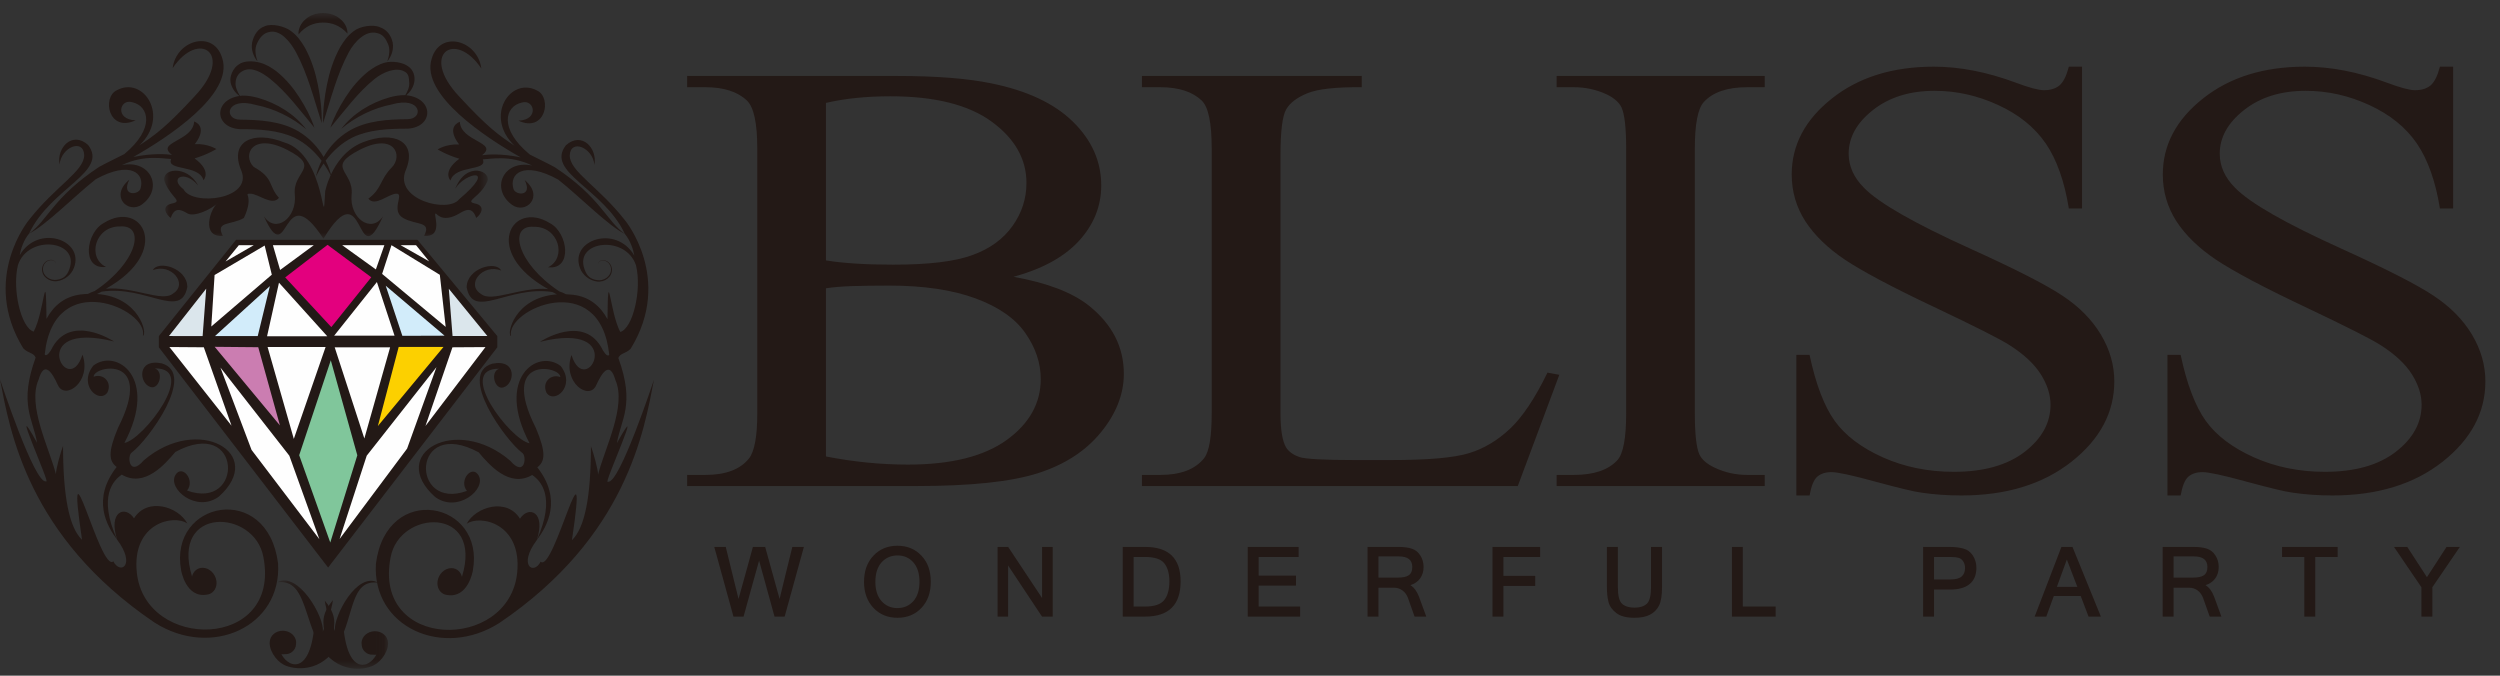 <?xml version="1.0" encoding="UTF-8"?>
<svg width="259px" height="70px" viewBox="0 0 259 70" version="1.1" xmlns="http://www.w3.org/2000/svg" xmlns:xlink="http://www.w3.org/1999/xlink">
    <rect x="0" y="0" width="259" height="70" fill="#333333" stroke="none"/>
    <title>Group 63</title>
    <defs>
        <polygon id="path-1" points="0.86 0.718 34.38 0.718 34.38 24.104 0.86 24.104"></polygon>
        <polygon id="path-3" points="0.429 0.275 11.933 0.275 11.933 9.423 0.429 9.423"></polygon>
    </defs>
    <g id="symbol" stroke="none" stroke-width="1" fill="none" fill-rule="evenodd">
        <g id="Group-63">
            <g id="Group-3" transform="translate(16.154, 0.629)">
                <mask id="mask-2" fill="white">
                    <use xlink:href="#path-1"></use>
                </mask>
                <g id="Clip-2"></g>
                <path d="M17.173,12.127 C16.365,9.591 15.718,7.01 14.501,4.766 C13.902,3.672 12.867,2.382 11.697,2.697 C11.087,2.818 10.679,3.38 10.461,3.909 C10.205,4.435 10.313,5.123 10.527,5.746 C10.107,5.213 9.831,4.525 9.967,3.769 C10.146,2.988 10.572,2.32 11.282,2.087 C12.005,1.759 13.411,2.112 14.014,2.604 C14.664,3.081 15.072,3.695 15.431,4.301 C16.106,5.536 16.514,6.835 16.777,8.151 C17.041,9.467 17.207,10.79 17.173,12.127 M14.777,2.933 C15.512,2.048 16.364,1.728 17.286,1.708 C18.206,1.7 19.074,1.999 19.845,2.849 C19.868,2.284 19.565,1.711 19.07,1.315 C18.584,0.906 17.918,0.717 17.267,0.717 C16.62,0.736 15.956,0.946 15.486,1.378 C15.013,1.778 14.72,2.392 14.777,2.933 M17.321,12.127 C17.289,10.79 17.453,9.467 17.717,8.151 C17.981,6.835 18.389,5.538 19.062,4.301 C19.423,3.695 19.83,3.082 20.482,2.604 C21.082,2.11 22.462,1.857 23.185,2.186 C23.896,2.419 24.348,2.988 24.527,3.769 C24.663,4.525 24.387,5.213 23.967,5.746 C24.181,5.123 24.288,4.437 24.033,3.909 C23.815,3.38 23.512,2.918 22.902,2.796 C21.733,2.481 20.592,3.672 19.992,4.766 C18.776,7.01 18.129,9.591 17.321,12.127 M13.279,14.118 C10.104,12.862 7.563,13.998 8.834,17.018 C10.104,20.037 3.784,20.751 2.86,18.983 C1.282,17.786 3.025,16.934 4.364,18.583 C3.222,16.355 0.267,16.804 0.965,18.36 C1.663,19.917 2.806,20.217 1.663,20.454 C0.52,20.695 1.029,21.593 1.536,21.951 C1.917,20.814 2.553,21.052 3.25,21.473 C3.947,21.891 5.684,21.086 6.382,20.43 C5.627,20.969 4.644,23.985 6.93,23.805 C6.106,22.25 7.807,22.729 9.115,21.951 C10.232,19.554 8.962,19.438 9.787,19.438 C10.612,19.438 12.048,20.761 12.746,19.863 C11.603,18.609 12.274,17.854 10.125,16.658 C8.919,15.462 9.977,13.041 13.595,14.895 C17.214,16.748 14.134,17.066 14.388,19.515 C14.642,21.967 12.39,23.626 11.183,21.771 C13.839,27.662 12.975,17.365 17.356,24.104 L17.356,24.1 C21.79,16.796 20.613,28.235 23.531,21.767 C22.324,23.619 20.019,21.988 20.273,19.535 C20.528,17.085 17.499,16.744 21.119,14.889 C24.736,13.036 25.63,15.536 24.424,16.731 C23.219,17.926 23.41,18.94 22.007,19.951 C22.704,20.847 24.102,19.435 24.927,19.435 C25.752,19.435 24.292,21.169 25.599,21.947 C26.907,22.723 28.606,22.245 27.784,23.8 C30.068,23.979 28.418,20.93 29.116,21.588 C29.816,22.245 30.767,21.887 31.464,21.468 C32.163,21.048 32.797,20.811 33.178,21.947 C33.685,21.588 34.193,20.69 33.052,20.452 C31.91,20.212 33.594,19.806 34.289,18.248 C34.906,17.154 32.202,15.937 31.005,18.924 C32.021,17.225 35.514,16.565 31.419,20.009 C30.277,21.503 24.609,20.032 25.88,17.014 C27.149,13.993 24.609,12.857 21.435,14.113 C19.692,14.802 18.686,16.265 18.136,17.446 C18,16.957 17.814,16.475 17.58,16.013 C18.335,15.002 19.281,14.152 20.396,13.598 C22.088,12.797 24.079,12.699 26.082,12.703 C28.805,12.53 28.819,9.544 25.943,9.238 C26.331,8.91 26.642,8.471 26.756,7.92 C26.896,7.254 26.646,6.573 26.13,6.244 C25.569,5.81 24.43,5.672 23.752,5.853 C23.061,6.032 22.507,6.392 22.002,6.765 C21.022,7.556 20.259,8.484 19.625,9.477 C18.99,10.466 18.443,11.497 18.072,12.6 C19.572,10.807 20.942,8.921 22.674,7.534 C23.523,6.856 24.849,6.296 25.72,6.765 C26.215,7.013 26.2,7.398 26.238,7.896 C26.292,8.327 26.098,8.795 25.837,9.229 L25.833,9.227 C25.262,9.215 24.729,9.315 24.219,9.451 C22.2,10.024 20.4,11.161 19.2,12.719 C20.705,11.454 22.529,10.572 24.407,10.197 C27.563,9.291 27.778,11.734 26.048,11.717 C24.065,11.743 21.843,11.842 19.988,12.942 C18.861,13.621 17.982,14.568 17.374,15.634 C16.765,14.588 15.897,13.66 14.786,12.99 C12.933,11.892 10.71,11.793 8.727,11.765 C6.998,11.784 7.213,9.339 10.367,10.247 C12.246,10.623 14.07,11.504 15.575,12.769 C14.376,11.21 12.576,10.076 10.557,9.501 C10.047,9.365 9.514,9.264 8.943,9.277 C8.861,9.284 8.781,9.293 8.703,9.304 C8.419,8.851 8.2,8.352 8.255,7.896 C8.295,7.398 8.515,6.965 9.011,6.716 C9.88,6.246 10.973,6.856 11.821,7.534 C13.551,8.921 14.921,10.805 16.421,12.6 C16.052,11.497 15.505,10.466 14.87,9.477 C14.236,8.484 13.471,7.556 12.493,6.765 C11.988,6.392 11.434,6.032 10.741,5.853 C10.063,5.672 9.108,5.636 8.548,6.071 C8.03,6.401 7.598,7.254 7.738,7.92 C7.862,8.514 8.212,8.976 8.643,9.314 C5.96,9.728 6.032,12.585 8.694,12.753 C10.697,12.749 12.688,12.847 14.38,13.648 C15.481,14.193 16.414,15.031 17.165,16.024 C16.9,16.559 16.699,17.117 16.567,17.683 C16.8,17.205 17.068,16.743 17.37,16.306 C17.64,16.692 17.885,17.1 18.101,17.52 C17.675,18.453 17.537,19.192 17.537,19.192 C17.253,24.396 17.722,15.402 13.279,14.118" id="Fill-1" fill="#231916" mask="url(#mask-2)"></path>
            </g>
            <path d="M254.145,6.907 L254.145,21.6 L252.777,21.6 C252.322,18.777 251.524,16.532 250.385,14.863 C249.232,13.184 247.586,11.858 245.461,10.885 C243.334,9.901 241.143,9.409 238.866,9.409 C236.295,9.409 234.168,10.072 232.485,11.399 C230.801,12.724 229.965,14.233 229.965,15.922 C229.965,17.216 230.497,18.403 231.56,19.461 C233.092,21.034 236.737,23.119 242.498,25.728 C247.194,27.856 250.41,29.493 252.119,30.637 C253.84,31.77 255.169,33.118 256.094,34.658 C257.017,36.209 257.486,37.823 257.486,39.512 C257.486,42.732 256.005,45.501 253.056,47.833 C250.094,50.164 246.295,51.33 241.65,51.33 C240.181,51.33 238.815,51.233 237.522,51.041 C236.763,50.945 235.169,50.559 232.764,49.907 C230.358,49.244 228.826,48.912 228.181,48.912 C227.561,48.912 227.079,49.073 226.713,49.384 C226.357,49.693 226.092,50.346 225.914,51.33 L224.548,51.33 L224.548,36.765 L225.914,36.765 C226.561,39.811 227.434,42.09 228.522,43.609 C229.611,45.116 231.269,46.378 233.511,47.383 C235.739,48.378 238.194,48.88 240.865,48.88 C243.954,48.88 246.397,48.196 248.195,46.816 C249.98,45.437 250.879,43.812 250.879,41.93 C250.879,40.881 250.537,39.833 249.865,38.764 C249.181,37.695 248.119,36.711 246.688,35.791 C245.726,35.16 243.093,33.834 238.789,31.792 C234.484,29.759 231.434,28.134 229.611,26.926 C227.788,25.707 226.422,24.371 225.471,22.915 C224.535,21.451 224.066,19.835 224.066,18.081 C224.066,15.034 225.446,12.414 228.219,10.212 C230.992,8.008 234.511,6.907 238.789,6.907 C241.46,6.907 244.296,7.452 247.283,8.564 C248.663,9.089 249.65,9.345 250.207,9.345 C250.853,9.345 251.385,9.185 251.79,8.864 C252.194,8.532 252.524,7.88 252.777,6.907 L254.145,6.907 Z M215.7,6.907 L215.7,21.6 L214.333,21.6 C213.877,18.777 213.079,16.532 211.94,14.863 C210.788,13.184 209.143,11.858 207.016,10.885 C204.889,9.901 202.699,9.409 200.421,9.409 C197.851,9.409 195.724,10.072 194.04,11.399 C192.357,12.724 191.521,14.233 191.521,15.922 C191.521,17.216 192.053,18.403 193.115,19.461 C194.649,21.034 198.293,23.119 204.053,25.728 C208.75,27.856 211.966,29.493 213.674,30.637 C215.397,31.77 216.724,33.118 217.649,34.658 C218.574,36.209 219.042,37.823 219.042,39.512 C219.042,42.732 217.56,45.501 214.611,47.833 C211.649,50.164 207.852,51.33 203.206,51.33 C201.737,51.33 200.37,51.233 199.079,51.041 C198.32,50.945 196.724,50.559 194.319,49.907 C191.913,49.244 190.381,48.912 189.736,48.912 C189.116,48.912 188.635,49.073 188.268,49.384 C187.914,49.693 187.647,50.346 187.471,51.33 L186.103,51.33 L186.103,36.765 L187.471,36.765 C188.116,39.811 188.989,42.09 190.078,43.609 C191.166,45.116 192.825,46.378 195.066,47.383 C197.294,48.378 199.749,48.88 202.421,48.88 C205.509,48.88 207.953,48.196 209.75,46.816 C211.535,45.437 212.434,43.812 212.434,41.93 C212.434,40.881 212.092,39.833 211.42,38.764 C210.738,37.695 209.674,36.711 208.243,35.791 C207.281,35.16 204.649,33.834 200.344,31.792 C196.041,29.759 192.99,28.134 191.166,26.926 C189.343,25.707 187.977,24.371 187.028,22.915 C186.091,21.451 185.621,19.835 185.621,18.081 C185.621,15.034 187.001,12.414 189.774,10.212 C192.546,8.008 196.065,6.907 200.344,6.907 C203.015,6.907 205.851,7.452 208.838,8.564 C210.218,9.089 211.206,9.345 211.762,9.345 C212.408,9.345 212.94,9.185 213.345,8.864 C213.751,8.532 214.08,7.88 214.333,6.907 L215.7,6.907 Z M182.825,49.202 L181.003,49.202 C179.811,49.202 178.686,48.945 177.622,48.443 C176.838,48.068 176.319,47.619 176.065,47.095 C175.749,46.41 175.584,44.987 175.584,42.839 L175.584,15.388 C175.584,12.842 175.901,11.238 176.521,10.564 C177.458,9.548 178.951,9.035 181.003,9.035 L182.825,9.035 L182.825,7.869 L161.267,7.869 L161.267,9.035 L163.052,9.035 C164.242,9.035 165.381,9.28 166.47,9.784 C167.229,10.158 167.736,10.608 167.989,11.131 C168.306,11.816 168.47,13.238 168.47,15.388 L168.47,42.839 C168.47,45.383 168.166,46.998 167.571,47.662 C166.635,48.688 165.127,49.202 163.052,49.202 L161.267,49.202 L161.267,50.355 L182.825,50.355 L182.825,49.202 Z M160.318,38.604 L161.547,38.828 L157.243,50.355 L118.303,50.355 L118.303,49.202 L120.202,49.202 C122.329,49.202 123.848,48.614 124.759,47.448 C125.279,46.773 125.532,45.224 125.532,42.806 L125.532,15.388 C125.532,12.734 125.19,11.077 124.494,10.414 C123.531,9.496 122.1,9.035 120.202,9.035 L118.303,9.035 L118.303,7.869 L141.077,7.869 L141.077,9.035 C138.405,9.014 136.532,9.217 135.456,9.656 C134.38,10.093 133.645,10.649 133.253,11.324 C132.86,11.987 132.658,13.591 132.658,16.115 L132.658,42.806 C132.658,44.539 132.86,45.726 133.253,46.378 C133.544,46.816 134,47.137 134.621,47.351 C135.24,47.554 137.165,47.662 140.407,47.662 L144.078,47.662 C147.937,47.662 150.647,47.426 152.204,46.944 C153.761,46.464 155.178,45.609 156.469,44.389 C157.748,43.17 159.04,41.235 160.318,38.604 L160.318,38.604 Z M85.567,47.288 C88.441,47.854 91.276,48.132 94.061,48.132 C98.543,48.132 101.947,47.277 104.303,45.577 C106.645,43.876 107.822,41.77 107.822,39.266 C107.822,37.619 107.29,36.027 106.226,34.507 C105.163,32.978 103.429,31.781 101.037,30.904 C98.644,30.027 95.669,29.588 92.138,29.588 C90.606,29.588 89.289,29.61 88.2,29.642 C87.111,29.685 86.239,29.759 85.567,29.867 L85.567,47.288 Z M85.567,26.979 C86.492,27.129 87.53,27.237 88.706,27.311 C89.884,27.386 91.175,27.418 92.581,27.418 C96.188,27.418 98.91,27.097 100.719,26.434 C102.543,25.781 103.935,24.766 104.898,23.408 C105.86,22.061 106.341,20.573 106.341,18.959 C106.341,16.478 105.139,14.361 102.745,12.607 C100.341,10.853 96.846,9.976 92.251,9.976 C89.77,9.976 87.555,10.201 85.567,10.66 L85.567,26.979 Z M104.999,28.68 C108.493,29.3 111.101,30.304 112.835,31.684 C115.227,33.609 116.43,35.952 116.43,38.731 C116.43,40.838 115.632,42.86 114.05,44.796 C112.467,46.732 110.303,48.132 107.543,49.019 C104.783,49.907 100.581,50.355 94.921,50.355 L71.187,50.355 L71.187,49.202 L73.073,49.202 C75.175,49.202 76.681,48.635 77.592,47.5 C78.162,46.773 78.453,45.224 78.453,42.839 L78.453,15.388 C78.453,12.756 78.099,11.099 77.377,10.414 C76.416,9.496 74.973,9.035 73.073,9.035 L71.187,9.035 L71.187,7.869 L92.909,7.869 C96.973,7.869 100.227,8.127 102.669,8.629 C106.379,9.377 109.215,10.703 111.164,12.617 C113.113,14.532 114.088,16.724 114.088,19.216 C114.088,21.344 113.329,23.248 111.797,24.937 C110.265,26.616 107.999,27.856 104.999,28.68 L104.999,28.68 Z" id="Fill-4" fill="#231916"></path>
            <path d="M254.841,56.661 L251.993,60.837 L251.993,63.879 L250.859,63.879 L250.859,60.837 C250.628,60.502 250.394,60.159 250.155,59.806 C249.916,59.456 249.676,59.101 249.434,58.745 C249.193,58.388 248.953,58.036 248.714,57.683 C248.474,57.332 248.244,56.99 248.018,56.661 L249.393,56.661 L251.432,59.797 C251.768,59.274 252.106,58.751 252.449,58.224 C252.791,57.699 253.129,57.178 253.462,56.661 L254.841,56.661 Z M242.183,57.702 L239.86,57.702 L239.86,63.879 L238.727,63.879 L238.727,57.702 L236.422,57.702 L236.422,56.661 L242.183,56.661 L242.183,57.702 Z M230.137,63.879 L228.925,63.879 L228.236,61.941 C228.178,61.785 228.101,61.641 228.008,61.512 C227.916,61.381 227.808,61.271 227.683,61.178 C227.557,61.085 227.423,61.013 227.273,60.962 C227.124,60.913 226.968,60.887 226.801,60.887 L225.184,60.887 L225.184,63.879 L224.053,63.879 L224.053,56.661 L227.26,56.661 C227.801,56.661 228.249,56.718 228.609,56.834 C228.986,56.948 229.287,57.184 229.512,57.535 C229.744,57.89 229.858,58.29 229.858,58.733 C229.858,59.199 229.738,59.593 229.503,59.922 C229.266,60.249 228.929,60.482 228.494,60.622 C228.871,60.852 229.17,61.256 229.39,61.835 L230.137,63.879 Z M225.184,59.841 L227.151,59.841 C227.422,59.841 227.652,59.821 227.844,59.782 C228.038,59.745 228.197,59.681 228.322,59.596 C228.447,59.51 228.537,59.394 228.599,59.255 C228.657,59.113 228.687,58.939 228.687,58.733 C228.687,58.009 228.221,57.644 227.288,57.644 L225.184,57.644 L225.184,59.841 Z M217.651,63.879 L216.374,63.879 L215.563,61.748 L212.773,61.748 C212.647,62.092 212.518,62.448 212.384,62.813 C212.252,63.178 212.122,63.533 211.997,63.879 L210.792,63.879 L213.562,56.661 L214.71,56.661 L217.651,63.879 Z M215.213,60.801 C215.116,60.553 215.025,60.313 214.936,60.083 C214.848,59.853 214.76,59.624 214.673,59.394 C214.589,59.165 214.5,58.934 214.407,58.702 C214.315,58.472 214.222,58.224 214.127,57.967 C214.037,58.212 213.948,58.449 213.866,58.679 C213.782,58.912 213.696,59.145 213.611,59.378 C213.525,59.608 213.439,59.844 213.356,60.075 C213.273,60.311 213.185,60.553 213.094,60.801 L215.213,60.801 Z M199.232,56.661 L201.944,56.661 C202.512,56.661 203.004,56.718 203.416,56.834 C203.622,56.888 203.805,56.975 203.972,57.103 C204.136,57.229 204.278,57.384 204.397,57.566 C204.513,57.746 204.6,57.943 204.662,58.153 C204.725,58.363 204.755,58.584 204.755,58.814 C204.755,59.554 204.525,60.117 204.059,60.505 C203.597,60.888 202.917,61.079 202.022,61.079 L200.367,61.079 L200.367,63.879 L199.232,63.879 L199.232,56.661 Z M200.367,60.033 L202.037,60.033 C202.593,60.033 202.987,59.931 203.224,59.725 C203.461,59.519 203.58,59.226 203.58,58.841 C203.58,58.714 203.562,58.589 203.531,58.472 C203.496,58.356 203.449,58.251 203.389,58.158 C203.329,58.063 203.259,57.986 203.177,57.923 C203.097,57.862 203.009,57.818 202.913,57.795 C202.707,57.732 202.409,57.702 202.014,57.702 L200.367,57.702 L200.367,60.033 Z M183.96,63.879 L179.427,63.879 L179.427,56.661 L180.554,56.661 L180.554,62.838 L183.96,62.838 L183.96,63.879 Z M169.331,64.002 C168.49,64.002 167.86,63.835 167.444,63.507 C167.013,63.175 166.742,62.786 166.632,62.335 C166.527,61.915 166.476,61.411 166.476,60.822 L166.476,56.661 L167.611,56.661 L167.611,60.808 C167.611,61.701 167.752,62.283 168.039,62.544 C168.335,62.816 168.766,62.953 169.331,62.953 C169.618,62.953 169.868,62.918 170.081,62.851 C170.295,62.78 170.47,62.679 170.615,62.544 C170.902,62.283 171.046,61.701 171.046,60.808 L171.046,56.661 L172.187,56.661 L172.187,60.822 C172.187,61.692 172.082,62.333 171.871,62.746 C171.656,63.166 171.335,63.485 170.909,63.7 C170.497,63.901 169.97,64.002 169.331,64.002 L169.331,64.002 Z M159.558,57.702 L155.756,57.702 L155.756,59.659 L159.048,59.659 L159.048,60.7 L155.756,60.7 L155.756,63.879 L154.622,63.879 L154.622,56.661 L159.558,56.661 L159.558,57.702 Z M147.763,63.879 L146.55,63.879 L145.862,61.941 C145.803,61.785 145.727,61.641 145.635,61.512 C145.54,61.381 145.434,61.271 145.307,61.178 C145.184,61.085 145.049,61.013 144.9,60.962 C144.75,60.913 144.593,60.887 144.427,60.887 L142.81,60.887 L142.81,63.879 L141.678,63.879 L141.678,56.661 L144.885,56.661 C145.426,56.661 145.874,56.718 146.234,56.834 C146.612,56.948 146.912,57.184 147.138,57.535 C147.368,57.89 147.483,58.29 147.483,58.733 C147.483,59.199 147.363,59.593 147.127,59.922 C146.891,60.249 146.555,60.482 146.119,60.622 C146.496,60.852 146.795,61.256 147.014,61.835 L147.763,63.879 Z M142.81,59.841 L144.777,59.841 C145.046,59.841 145.277,59.821 145.47,59.782 C145.663,59.745 145.823,59.681 145.948,59.596 C146.072,59.51 146.164,59.394 146.224,59.255 C146.283,59.113 146.313,58.939 146.313,58.733 C146.313,58.009 145.847,57.644 144.914,57.644 L142.81,57.644 L142.81,59.841 Z M134.694,63.879 L129.264,63.879 L129.264,56.661 L134.537,56.661 L134.537,57.702 L130.399,57.702 L130.399,59.632 L134.265,59.632 L134.265,60.67 L130.399,60.67 L130.399,62.838 L134.694,62.838 L134.694,63.879 Z M116.314,56.661 L118.637,56.661 C121.087,56.661 122.312,57.851 122.312,60.235 C122.312,62.665 121.087,63.879 118.637,63.879 L116.314,63.879 L116.314,56.661 Z M117.441,62.838 L118.616,62.838 C119.591,62.838 120.257,62.615 120.61,62.173 C120.969,61.722 121.148,61.075 121.148,60.235 C121.148,59.417 120.969,58.787 120.61,58.347 C120.266,57.916 119.6,57.702 118.616,57.702 L117.441,57.702 L117.441,62.838 Z M109.06,63.879 L107.953,63.879 L104.438,58.584 L104.438,63.879 L103.348,63.879 L103.348,56.661 L104.445,56.661 L107.96,61.956 L107.96,56.661 L109.06,56.661 L109.06,63.879 Z M92.978,56.539 C93.993,56.539 94.823,56.885 95.467,57.573 C95.793,57.916 96.036,58.314 96.192,58.763 C96.352,59.214 96.43,59.718 96.43,60.277 C96.43,61.39 96.108,62.292 95.467,62.975 C94.823,63.659 93.993,64.002 92.978,64.002 C91.959,64.002 91.127,63.656 90.481,62.968 C89.837,62.28 89.513,61.381 89.513,60.277 C89.513,59.161 89.837,58.261 90.481,57.573 C91.127,56.885 91.959,56.539 92.978,56.539 L92.978,56.539 Z M92.972,62.998 C93.639,62.998 94.189,62.759 94.615,62.287 C95.046,61.808 95.259,61.139 95.259,60.277 C95.259,59.412 95.046,58.736 94.615,58.254 C94.189,57.781 93.647,57.543 92.993,57.543 C92.317,57.543 91.767,57.781 91.335,58.254 C90.904,58.736 90.689,59.412 90.689,60.277 C90.689,61.139 90.904,61.808 91.335,62.287 C91.767,62.759 92.311,62.998 92.972,62.998 L92.972,62.998 Z M83.283,56.661 L81.29,63.879 L80.241,63.879 L78.642,58.075 C78.373,59.035 78.102,60.004 77.834,60.98 C77.565,61.956 77.297,62.922 77.033,63.879 L75.987,63.879 L73.999,56.661 L75.188,56.661 L76.511,62.05 C76.759,61.156 77.009,60.257 77.261,59.351 C77.51,58.446 77.757,57.551 78.002,56.661 L79.272,56.661 L80.766,62.05 C80.982,61.16 81.201,60.26 81.424,59.348 C81.649,58.437 81.87,57.54 82.085,56.661 L83.283,56.661 Z" id="Fill-6" fill="#231916"></path>
            <path d="M5.81,27.395 C5.807,27.217 5.706,27.042 5.531,26.969 C5.362,26.894 5.154,26.91 4.973,26.98 C4.597,27.119 4.364,27.512 4.357,27.881 C4.322,28.652 5.117,29.236 5.907,29.129 C6.69,29.032 7.407,28.458 7.665,27.733 C8.766,24.828 3.936,23.183 2.041,26.439 C2.14,25.825 2.447,24.873 3.015,24.198 C4.703,23.385 7.727,20.306 9.922,18.568 C13.552,16.573 15.037,17.992 14.555,19.545 C14.341,20.222 12.518,20.352 13.398,18.616 C11.301,20.344 13.303,22.203 14.703,21.186 C16.983,19.521 15.591,16.477 12.623,17.111 C14.953,15.973 17.015,16.461 17.73,16.469 C17.203,17.739 20.6,17.012 21.082,18.665 C21.082,18.665 21.984,17.751 20.161,16.409 C21.477,16.022 22.413,15.442 22.413,15.442 C22.413,15.442 21.54,14.863 20.188,14.929 C21.623,13.035 20.113,12.586 20.113,12.586 C20.013,14.651 16.06,14.707 17.814,16.045 C17.185,15.957 15.8,15.86 13.816,16.263 C17.391,14.244 24.211,9.77 23.03,6.051 C22.174,3.051 18.263,4.11 17.884,7.061 C20.608,3.001 24.338,5.576 20.161,9.977 C17.302,13.081 16.099,13.972 14.439,15.063 C17.64,12.032 14.856,7.853 12.103,9.348 C10.546,10.086 11.235,13.765 14.048,12.465 C11.85,12.389 12.385,10.186 13.709,10.592 C15.423,10.98 16.105,13.294 12.871,15.969 C11.977,16.426 10.95,16.912 10.277,17.288 C5.548,20.392 4.892,22.889 3.015,24.198 C5.223,19.469 11.292,17.816 9.122,15.013 C7.479,13.544 5.846,15.322 6.171,17.044 C6.332,15.263 8.629,14.303 8.724,16.049 C8.747,17.736 5.743,19.276 3.005,22.782 C3.006,22.775 -2.023,28.849 2.407,36.081 C2.924,36.627 3.484,36.519 3.691,37.052 C1.933,41.871 3.422,43.378 3.839,45.868 C0.699,40.193 5.362,50.399 4.775,49.863 C3.604,50.236 0,39.3 0,39.301 C1.014,44.553 2.817,55.567 16.011,64.499 C21.917,68.268 29.206,64.896 28.808,58.37 C27.719,49.83 17.425,51.896 18.769,59.098 C18.769,59.098 19.246,61.975 21.431,61.605 C21.508,61.596 21.582,61.58 21.653,61.557 L21.665,61.555 L21.666,61.553 C22.175,61.382 22.498,60.848 22.426,60.217 C22.337,59.445 21.692,58.821 20.987,58.821 C20.439,58.821 20.015,59.196 19.895,59.727 C17.636,52.377 26.378,52.716 27.287,57.71 C29.16,67.374 15.022,67.494 14.174,59.311 C13.643,54.186 18.003,53.242 19.413,54.24 C18.469,52.46 15.247,51.492 13.884,53.7 C12.958,52.3 11.178,53.004 12.142,55.922 C10.102,51.366 11.786,49.733 12.617,49.173 C14.981,50.559 17.098,48.087 18.164,46.824 C25.16,43.048 25.286,52.976 19.379,50.821 C20.256,49.753 18.869,48.065 18.178,49.201 C17.318,50.627 20.346,53.172 22.681,51.444 C27.654,46.992 20.545,42.867 14.902,47.685 C13.342,49.507 13.136,47.137 13.678,46.86 C15.327,45.614 20.417,38.716 16.756,37.643 C14.125,37.109 14.431,39.757 15.594,40.096 C16.501,40.382 17.01,38.502 16.042,38.164 C20.554,38.116 14.868,45.529 12.887,45.89 C16.48,39.092 12.031,36.052 9.665,37.881 C8.046,39.937 10.309,41.867 11.131,40.657 C11.635,39.586 10.705,38.659 9.703,39.028 C9.665,37.881 16.096,36.706 12.234,44.309 C11.15,46.876 11.293,47.781 12.088,48.376 C9.47,51.728 11.071,54.489 12.142,55.922 C14.11,58.557 12.467,59.579 11.741,58.153 C10.395,59.421 6.672,43.577 8.498,55.921 C7.167,54.662 6.532,51.418 6.532,46.191 C6.307,46.762 5.779,48.62 5.795,49.126 C5.072,46.338 2.815,42.003 3.998,39.328 C4.589,37.274 5.406,38.603 5.993,39.888 C6.735,41.509 9.525,39.552 8.547,36.741 C7.042,41.516 2.558,33.1 11.815,35.377 C11.815,35.377 7.182,32.312 5.282,36.274 C4.966,36.78 4.757,36.877 4.632,36.728 C5.568,27.646 15.413,32.05 14.805,34.782 C15.306,34.656 14.481,30.767 10.046,30.457 C10.217,30.383 10.376,30.302 10.526,30.215 C15.1,29.52 18.752,33.148 19.406,29.733 C19.391,27.731 16.342,26.934 15.835,27.992 C17.717,27.239 19.529,29.403 17.935,30.406 C16.816,31.354 13.793,29.65 10.974,29.911 C17.878,26.061 14.74,20.624 10.772,23.09 C8.895,24.078 8.396,27.959 10.977,27.653 C8.987,26.679 9.85,23.405 12.464,23.459 C15.112,23.276 14.233,27.214 9.812,30.148 C9.574,30.226 9.341,30.325 9.112,30.447 C8.877,30.456 8.633,30.472 8.38,30.502 C6.702,30.708 5.564,31.657 4.817,33.03 C4.751,27.004 4.605,32.269 3.492,34.353 C2.196,33.994 1.238,30.013 1.86,27.461 C2.914,24.254 8.295,24.888 7.19,27.871 C6.958,28.532 6.612,28.876 5.895,28.985 C5.188,29.102 4.441,28.583 4.452,27.877 C4.444,27.536 4.64,27.169 4.99,27.022 C5.157,26.949 5.355,26.925 5.522,26.991 C5.692,27.052 5.798,27.218 5.81,27.395" id="Fill-8" fill="#231916"></path>
            <g id="Group-12" transform="translate(28.269, 59.859)">
                <mask id="mask-4" fill="white">
                    <use xlink:href="#path-3"></use>
                </mask>
                <g id="Clip-11"></g>
                <path d="M9.204,6.973 C9.233,7.532 9.771,8.009 10.329,7.962 C10.454,7.98 10.584,7.983 10.716,7.966 C9.915,9.498 7.454,10.202 7.234,3.924 C6.277,5.973 6.71,6.868 6.364,6.443 C6.009,5.17 7.045,4.357 5.379,2.372 C5.534,3.571 5.99,3.768 5.175,5.57 C5.36,4.085 2.611,-0.749 0.429,0.47 C3.326,0.078 3.144,3.949 4.839,6.958 C6.535,9.963 9.443,9.591 10.46,9.066 C11.306,8.631 12.115,7.421 11.897,6.491 C11.742,5.833 11.016,5.417 10.275,5.564 C9.553,5.706 9.083,6.331 9.204,6.973" id="Fill-10" fill="#231916" mask="url(#mask-4)"></path>
            </g>
            <path d="M30.665,66.78 C30.637,67.34 30.098,67.817 29.541,67.77 C29.416,67.787 29.285,67.79 29.153,67.774 C29.954,69.304 32.415,70.01 32.636,63.731 C33.593,65.78 33.16,66.675 33.505,66.25 C33.861,64.978 32.826,64.165 34.492,62.179 C34.337,63.379 33.88,63.575 34.694,65.378 C34.51,63.893 37,59.15 39.182,60.369 C36.285,59.977 36.725,63.757 35.031,66.764 C33.335,69.77 30.427,69.399 29.409,68.874 C28.564,68.439 27.755,67.229 27.973,66.298 C28.128,65.64 28.853,65.224 29.595,65.371 C30.318,65.514 30.786,66.138 30.665,66.78" id="Fill-13" fill="#231916"></path>
            <polygon id="Fill-15" fill="#231916" points="24.452 24.846 43.25 24.846 51.521 34.82 51.521 35.979 33.992 58.799 16.457 35.984 16.457 34.816"></polygon>
            <polygon id="Fill-17" fill="#FEFEFE" points="17.553 35.952 21.115 35.979 23.986 44.102"></polygon>
            <polygon id="Fill-19" fill="#FEFEFE" points="22.837 38.078 29.975 47.211 33.089 55.864 26.06 46.61"></polygon>
            <polygon id="Fill-21" fill="#CB7DB1" points="22.242 35.93 26.754 35.972 29.001 44.073"></polygon>
            <polygon id="Fill-23" fill="#FEFEFE" points="27.721 35.946 33.733 35.946 30.439 45.47"></polygon>
            <polygon id="Fill-25" fill="#80C69B" points="34.27 37.323 37.018 47.168 34.216 56.208 30.996 47.159"></polygon>
            <polygon id="Fill-27" fill="#FEFEFE" points="34.674 35.981 40.417 35.981 37.746 45.429"></polygon>
            <polygon id="Fill-29" fill="#FCD000" points="41.305 35.94 45.949 35.939 39.147 44.137"></polygon>
            <polygon id="Fill-31" fill="#FEFEFE" points="46.873 35.981 50.292 35.959 44.078 44.13"></polygon>
            <polygon id="Fill-33" fill="#FEFEFE" points="45.215 38.04 42.176 46.474 35.184 55.836 37.992 47.209"></polygon>
            <polygon id="Fill-35" fill="#DBE6EC" points="21.363 29.906 20.992 34.815 17.505 34.813"></polygon>
            <polygon id="Fill-37" fill="#FEFEFE" points="22.231 28.491 21.89 33.826 28.159 28.457 27.42 25.438"></polygon>
            <polygon id="Fill-39" fill="#FEFEFE" points="24.744 25.401 26.291 25.401 23.366 27.09"></polygon>
            <polygon id="Fill-41" fill="#FEFEFE" points="28.273 25.401 32.51 25.401 29.02 27.968"></polygon>
            <polygon id="Fill-43" fill="#E3007E" points="33.932 25.365 38.463 28.726 34.324 33.889 29.546 28.738"></polygon>
            <polygon id="Fill-45" fill="#FEFEFE" points="28.902 29.287 33.902 34.834 27.668 34.834"></polygon>
            <polygon id="Fill-47" fill="#D2ECFA" points="22.27 34.819 26.701 34.819 27.958 29.643"></polygon>
            <polygon id="Fill-49" fill="#FEFEFE" points="39.047 29.219 40.875 34.778 34.616 34.778"></polygon>
            <polygon id="Fill-51" fill="#D2ECFA" points="39.961 29.602 46.059 34.777 41.683 34.792"></polygon>
            <polygon id="Fill-53" fill="#DBE6EC" points="46.496 29.916 50.487 34.808 46.884 34.807"></polygon>
            <polygon id="Fill-55" fill="#FEFEFE" points="35.453 25.404 39.82 25.405 38.94 27.913"></polygon>
            <polygon id="Fill-57" fill="#FEFEFE" points="43.102 25.403 41.501 25.403 44.459 27.076"></polygon>
            <polygon id="Fill-59" fill="#FEFEFE" points="45.566 28.47 46.172 33.864 39.588 28.377 40.556 25.402"></polygon>
            <path d="M61.942,27.431 C61.946,27.254 62.045,27.079 62.219,27.006 C62.39,26.931 62.597,26.947 62.779,27.018 C63.155,27.155 63.388,27.549 63.394,27.917 C63.431,28.689 62.635,29.273 61.846,29.165 C61.061,29.067 60.347,28.495 60.087,27.769 C58.986,24.864 63.816,23.219 65.711,26.476 C65.611,25.862 65.303,24.91 64.736,24.234 C63.048,23.421 60.024,20.343 57.829,18.605 C54.2,16.61 52.715,18.029 53.197,19.581 C53.411,20.259 55.235,20.387 54.354,18.652 C56.451,20.38 54.449,22.239 53.049,21.223 C50.769,19.558 52.161,16.514 55.129,17.148 C52.799,16.009 50.736,16.498 50.022,16.506 C50.551,17.775 47.152,17.049 46.67,18.702 C46.67,18.702 45.768,17.788 47.59,16.445 C46.275,16.059 45.337,15.479 45.337,15.479 C45.337,15.479 46.212,14.9 47.564,14.966 C46.129,13.072 47.639,12.622 47.639,12.622 C47.739,14.687 51.692,14.744 49.938,16.082 C50.568,15.993 51.952,15.896 53.936,16.3 C50.361,14.281 43.541,9.806 44.722,6.087 C45.578,3.088 49.489,4.147 49.868,7.098 C47.145,3.038 43.413,5.613 47.59,10.014 C50.45,13.118 51.653,14.009 53.312,15.098 C50.112,12.069 52.897,7.891 55.649,9.385 C57.206,10.123 56.517,13.803 53.703,12.501 C55.902,12.426 55.369,10.222 54.043,10.629 C52.329,11.016 51.646,13.33 54.881,16.005 C55.775,16.463 56.802,16.949 57.475,17.324 C62.204,20.429 62.86,22.926 64.736,24.233 C62.529,19.505 56.46,17.852 58.63,15.048 C60.273,13.581 61.905,15.359 61.581,17.081 C61.419,15.3 59.123,14.34 59.026,16.086 C59.004,17.773 62.008,19.313 64.746,22.818 C64.746,22.811 69.775,28.885 65.345,36.118 C64.828,36.663 64.268,36.556 64.061,37.089 C65.819,41.908 64.33,43.413 63.913,45.905 C67.053,40.229 62.39,50.436 62.977,49.901 C64.148,50.274 67.752,39.337 67.752,39.338 C66.738,44.589 64.934,55.604 51.742,64.535 C45.835,68.305 38.544,64.933 38.944,58.406 C40.033,49.866 50.327,51.931 48.982,59.135 C48.982,59.135 48.506,62.011 46.321,61.641 C46.244,61.633 46.17,61.617 46.099,61.594 L46.085,61.591 L46.085,61.59 C45.575,61.419 45.254,60.885 45.326,60.253 C45.415,59.482 46.059,58.857 46.765,58.857 C47.313,58.857 47.737,59.233 47.857,59.763 C50.116,52.413 41.374,52.753 40.465,57.747 C38.591,67.411 52.73,67.531 53.578,59.347 C54.109,54.223 49.748,53.279 48.339,54.275 C49.283,52.497 52.505,51.529 53.868,53.737 C54.794,52.337 56.573,53.041 55.609,55.959 C57.65,51.402 55.966,49.769 55.134,49.209 C52.769,50.596 50.654,48.123 49.588,46.86 C42.592,43.084 42.466,53.012 48.373,50.857 C47.496,49.79 48.883,48.102 49.572,49.238 C50.434,50.662 47.406,53.209 45.07,51.48 C40.098,47.029 47.207,42.903 52.851,47.722 C54.409,49.543 54.616,47.174 54.074,46.897 C52.424,45.65 47.336,38.753 50.996,37.68 C53.627,37.147 53.322,39.793 52.158,40.132 C51.252,40.419 50.742,38.538 51.708,38.201 C47.197,38.152 52.884,45.565 54.865,45.926 C51.272,39.128 55.721,36.087 58.086,37.918 C59.706,39.975 57.443,41.904 56.62,40.694 C56.118,39.622 57.046,38.695 58.049,39.063 C58.086,37.918 51.656,36.743 55.518,44.346 C56.602,46.913 56.459,47.818 55.665,48.413 C58.282,51.764 56.681,54.525 55.609,55.959 C53.641,58.593 55.284,59.615 56.011,58.19 C57.357,59.458 61.08,43.614 59.254,55.958 C60.585,54.699 61.22,51.455 61.22,46.228 C61.446,46.798 61.973,48.656 61.957,49.162 C62.681,46.374 64.937,42.04 63.754,39.365 C63.163,37.311 62.347,38.641 61.759,39.926 C61.017,41.546 58.226,39.589 59.205,36.778 C60.71,41.553 65.193,33.136 55.938,35.414 C55.937,35.414 60.569,32.349 62.469,36.311 C62.786,36.817 62.994,36.914 63.118,36.763 C62.184,27.683 52.338,32.086 52.947,34.819 C52.446,34.693 53.271,30.803 57.705,30.494 C57.534,30.42 57.376,30.339 57.226,30.252 C52.652,29.557 49,33.185 48.346,29.77 C48.36,27.768 51.409,26.97 51.917,28.029 C50.035,27.275 48.223,29.44 49.817,30.443 C50.936,31.389 53.959,29.686 56.778,29.949 C49.874,26.097 53.011,20.66 56.98,23.126 C58.856,24.114 59.356,27.995 56.775,27.69 C58.765,26.717 57.902,23.441 55.288,23.495 C52.64,23.312 53.519,27.251 57.94,30.184 C58.178,30.262 58.411,30.362 58.64,30.483 C58.875,30.493 59.12,30.509 59.372,30.538 C61.049,30.744 62.188,31.693 62.935,33.065 C63.001,27.04 63.147,32.306 64.26,34.39 C65.556,34.03 66.513,30.048 65.891,27.497 C64.839,24.291 59.457,24.926 60.562,27.908 C60.794,28.568 61.139,28.912 61.857,29.021 C62.564,29.138 63.311,28.62 63.3,27.913 C63.308,27.571 63.112,27.205 62.762,27.058 C62.593,26.984 62.397,26.962 62.23,27.028 C62.06,27.088 61.954,27.255 61.942,27.431" id="Fill-61" fill="#231916"></path>
        </g>
    </g>
</svg>